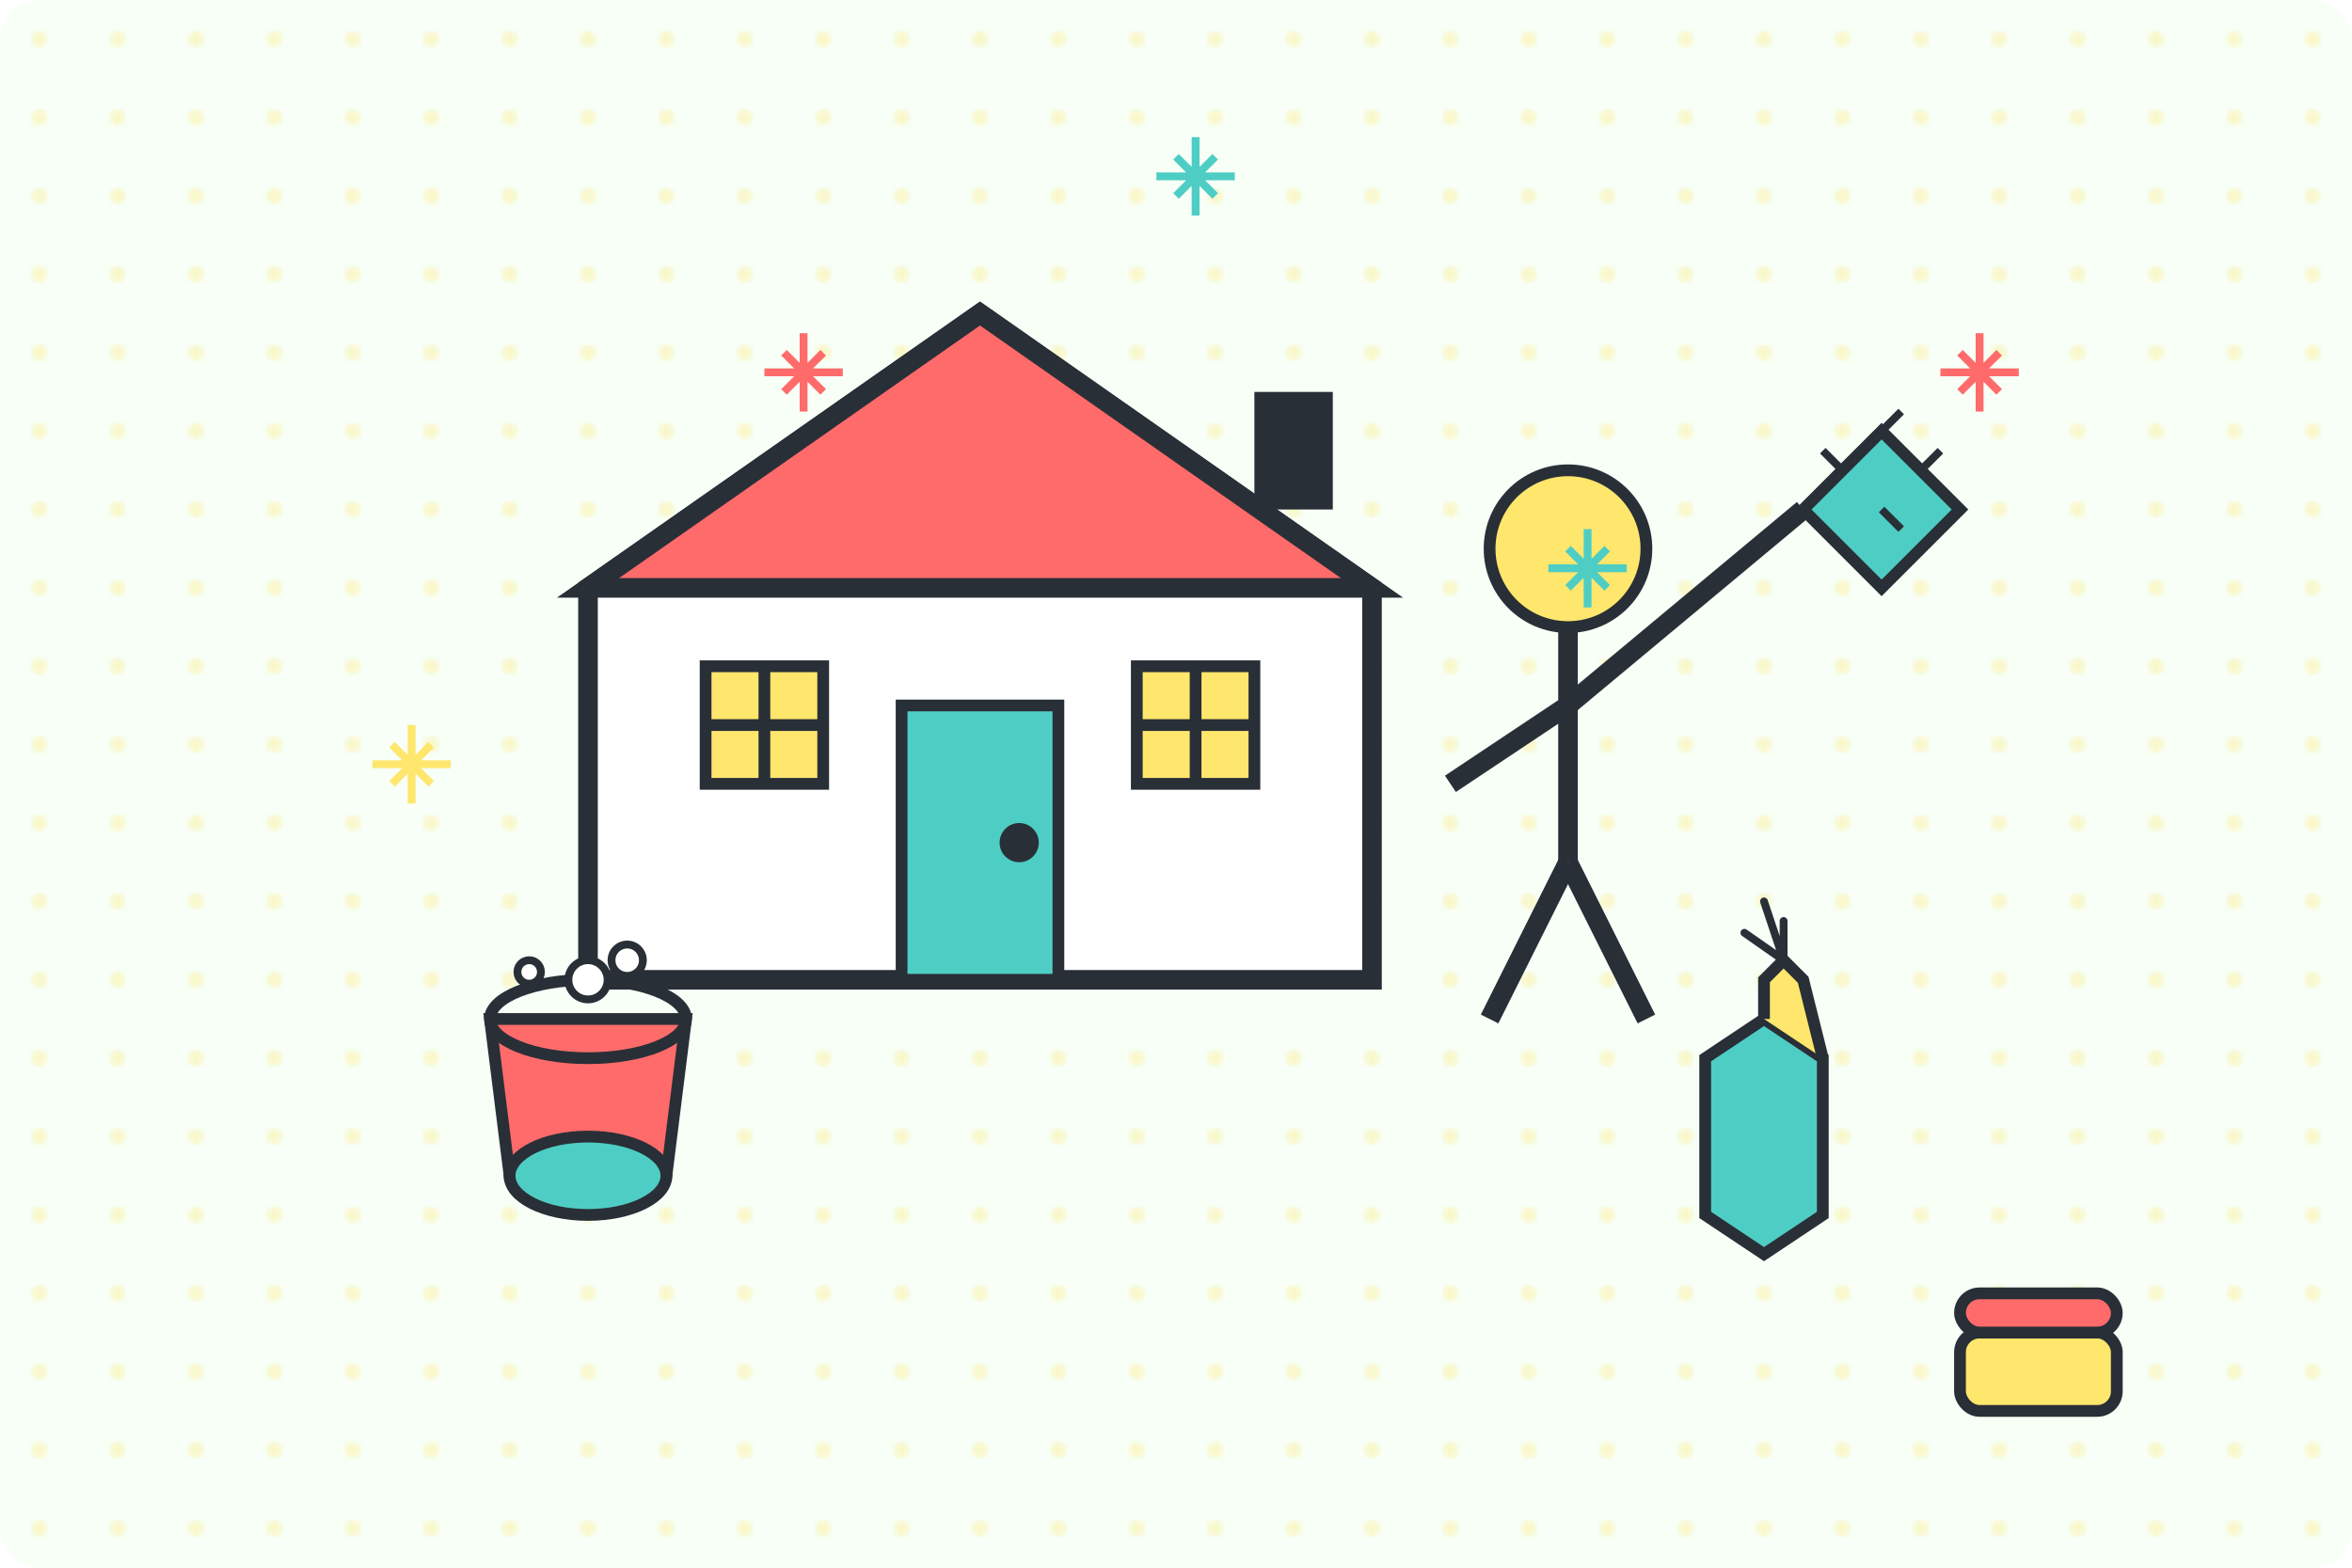 <svg width="600" height="400" viewBox="0 0 600 400" xmlns="http://www.w3.org/2000/svg">
  <!-- Background -->
  <rect width="600" height="400" fill="#f7fff7" rx="10" ry="10"/>
  
  <!-- Retro Pattern -->
  <pattern id="retro-dots" x="0" y="0" width="20" height="20" patternUnits="userSpaceOnUse">
    <circle cx="10" cy="10" r="2" fill="#ffe66d"/>
  </pattern>
  <rect width="600" height="400" fill="url(#retro-dots)" opacity="0.3" rx="10" ry="10"/>
  
  <!-- House Outline -->
  <path d="M150 250 L150 150 L250 80 L350 150 L350 250 Z" fill="#fff" stroke="#292f36" stroke-width="5"/>
  
  <!-- Roof -->
  <path d="M250 80 L350 150 L150 150 Z" fill="#ff6b6b" stroke="#292f36" stroke-width="5"/>
  
  <!-- Door -->
  <rect x="230" y="180" width="40" height="70" fill="#4ecdc4" stroke="#292f36" stroke-width="3"/>
  <circle cx="260" cy="215" r="5" fill="#292f36"/>
  
  <!-- Window Left -->
  <rect x="180" y="170" width="30" height="30" fill="#ffe66d" stroke="#292f36" stroke-width="3"/>
  <line x1="180" y1="185" x2="210" y2="185" stroke="#292f36" stroke-width="3"/>
  <line x1="195" y1="170" x2="195" y2="200" stroke="#292f36" stroke-width="3"/>
  
  <!-- Window Right -->
  <rect x="290" y="170" width="30" height="30" fill="#ffe66d" stroke="#292f36" stroke-width="3"/>
  <line x1="290" y1="185" x2="320" y2="185" stroke="#292f36" stroke-width="3"/>
  <line x1="305" y1="170" x2="305" y2="200" stroke="#292f36" stroke-width="3"/>
  
  <!-- Chimney -->
  <rect x="320" y="100" width="20" height="30" fill="#292f36"/>
  
  <!-- Person with Cleaning Tools -->
  <g transform="translate(400, 200)">
    <!-- Person Body -->
    <circle cx="0" cy="-60" r="20" fill="#ffe66d" stroke="#292f36" stroke-width="3"/> <!-- Head -->
    <line x1="0" y1="-40" x2="0" y2="20" stroke="#292f36" stroke-width="5"/> <!-- Body -->
    <line x1="0" y1="20" x2="-20" y2="60" stroke="#292f36" stroke-width="5"/> <!-- Left Leg -->
    <line x1="0" y1="20" x2="20" y2="60" stroke="#292f36" stroke-width="5"/> <!-- Right Leg -->
    <line x1="0" y1="-20" x2="-30" y2="0" stroke="#292f36" stroke-width="5"/> <!-- Left Arm -->
    
    <!-- Mop -->
    <line x1="0" y1="-20" x2="60" y2="-70" stroke="#292f36" stroke-width="5"/> <!-- Right Arm & Mop Handle -->
    <path d="M60 -70 L80 -90 L100 -70 L80 -50 Z" fill="#4ecdc4" stroke="#292f36" stroke-width="3"/> <!-- Mop Head -->
    <line x1="80" y1="-90" x2="85" y2="-95" stroke="#292f36" stroke-width="2"/>
    <line x1="90" y1="-80" x2="95" y2="-85" stroke="#292f36" stroke-width="2"/>
    <line x1="80" y1="-70" x2="85" y2="-65" stroke="#292f36" stroke-width="2"/>
    <line x1="70" y1="-80" x2="65" y2="-85" stroke="#292f36" stroke-width="2"/>
  </g>
  
  <!-- Bucket with Bubbles -->
  <g transform="translate(150, 300)">
    <path d="M-20 0 L-25 -40 L25 -40 L20 0 Z" fill="#ff6b6b" stroke="#292f36" stroke-width="3"/>
    <ellipse cx="0" cy="0" rx="20" ry="10" fill="#4ecdc4" stroke="#292f36" stroke-width="3"/>
    <ellipse cx="0" cy="-40" rx="25" ry="10" fill="none" stroke="#292f36" stroke-width="3"/>
    
    <!-- Bubbles -->
    <circle cx="0" cy="-50" r="5" fill="white" stroke="#292f36" stroke-width="2"/>
    <circle cx="10" cy="-55" r="4" fill="white" stroke="#292f36" stroke-width="2"/>
    <circle cx="-15" cy="-52" r="3" fill="white" stroke="#292f36" stroke-width="2"/>
  </g>
  
  <!-- Spray Bottle -->
  <g transform="translate(450, 320)">
    <path d="M0 0 L-15 -10 L-15 -50 L0 -60 L15 -50 L15 -10 Z" fill="#4ecdc4" stroke="#292f36" stroke-width="3"/>
    <path d="M0 -60 L0 -70 L5 -75 L10 -70 L15 -50" fill="#ffe66d" stroke="#292f36" stroke-width="3"/>
    <path d="M5 -75 L5 -85 M5 -75 L-5 -82 M5 -75 L0 -90" stroke="#292f36" stroke-width="2" stroke-linecap="round"/>
  </g>
  
  <!-- Sponge -->
  <g transform="translate(500, 340)">
    <rect x="0" y="0" width="40" height="20" rx="5" ry="5" fill="#ffe66d" stroke="#292f36" stroke-width="3"/>
    <rect x="0" y="-10" width="40" height="10" rx="5" ry="5" fill="#ff6b6b" stroke="#292f36" stroke-width="3"/>
  </g>
  
  <!-- Sparkles to represent cleanliness -->
  <g stroke="#292f36" stroke-width="2">
    <path d="M200 100 L210 90 M200 90 L210 100 M195 95 L215 95 M205 85 L205 105" stroke="#ff6b6b"/>
    <path d="M400 150 L410 140 M400 140 L410 150 M395 145 L415 145 M405 135 L405 155" stroke="#4ecdc4"/>
    <path d="M100 200 L110 190 M100 190 L110 200 M95 195 L115 195 M105 185 L105 205" stroke="#ffe66d"/>
    <path d="M500 100 L510 90 M500 90 L510 100 M495 95 L515 95 M505 85 L505 105" stroke="#ff6b6b"/>
    <path d="M300 50 L310 40 M300 40 L310 50 M295 45 L315 45 M305 35 L305 55" stroke="#4ecdc4"/>
  </g>
</svg>
